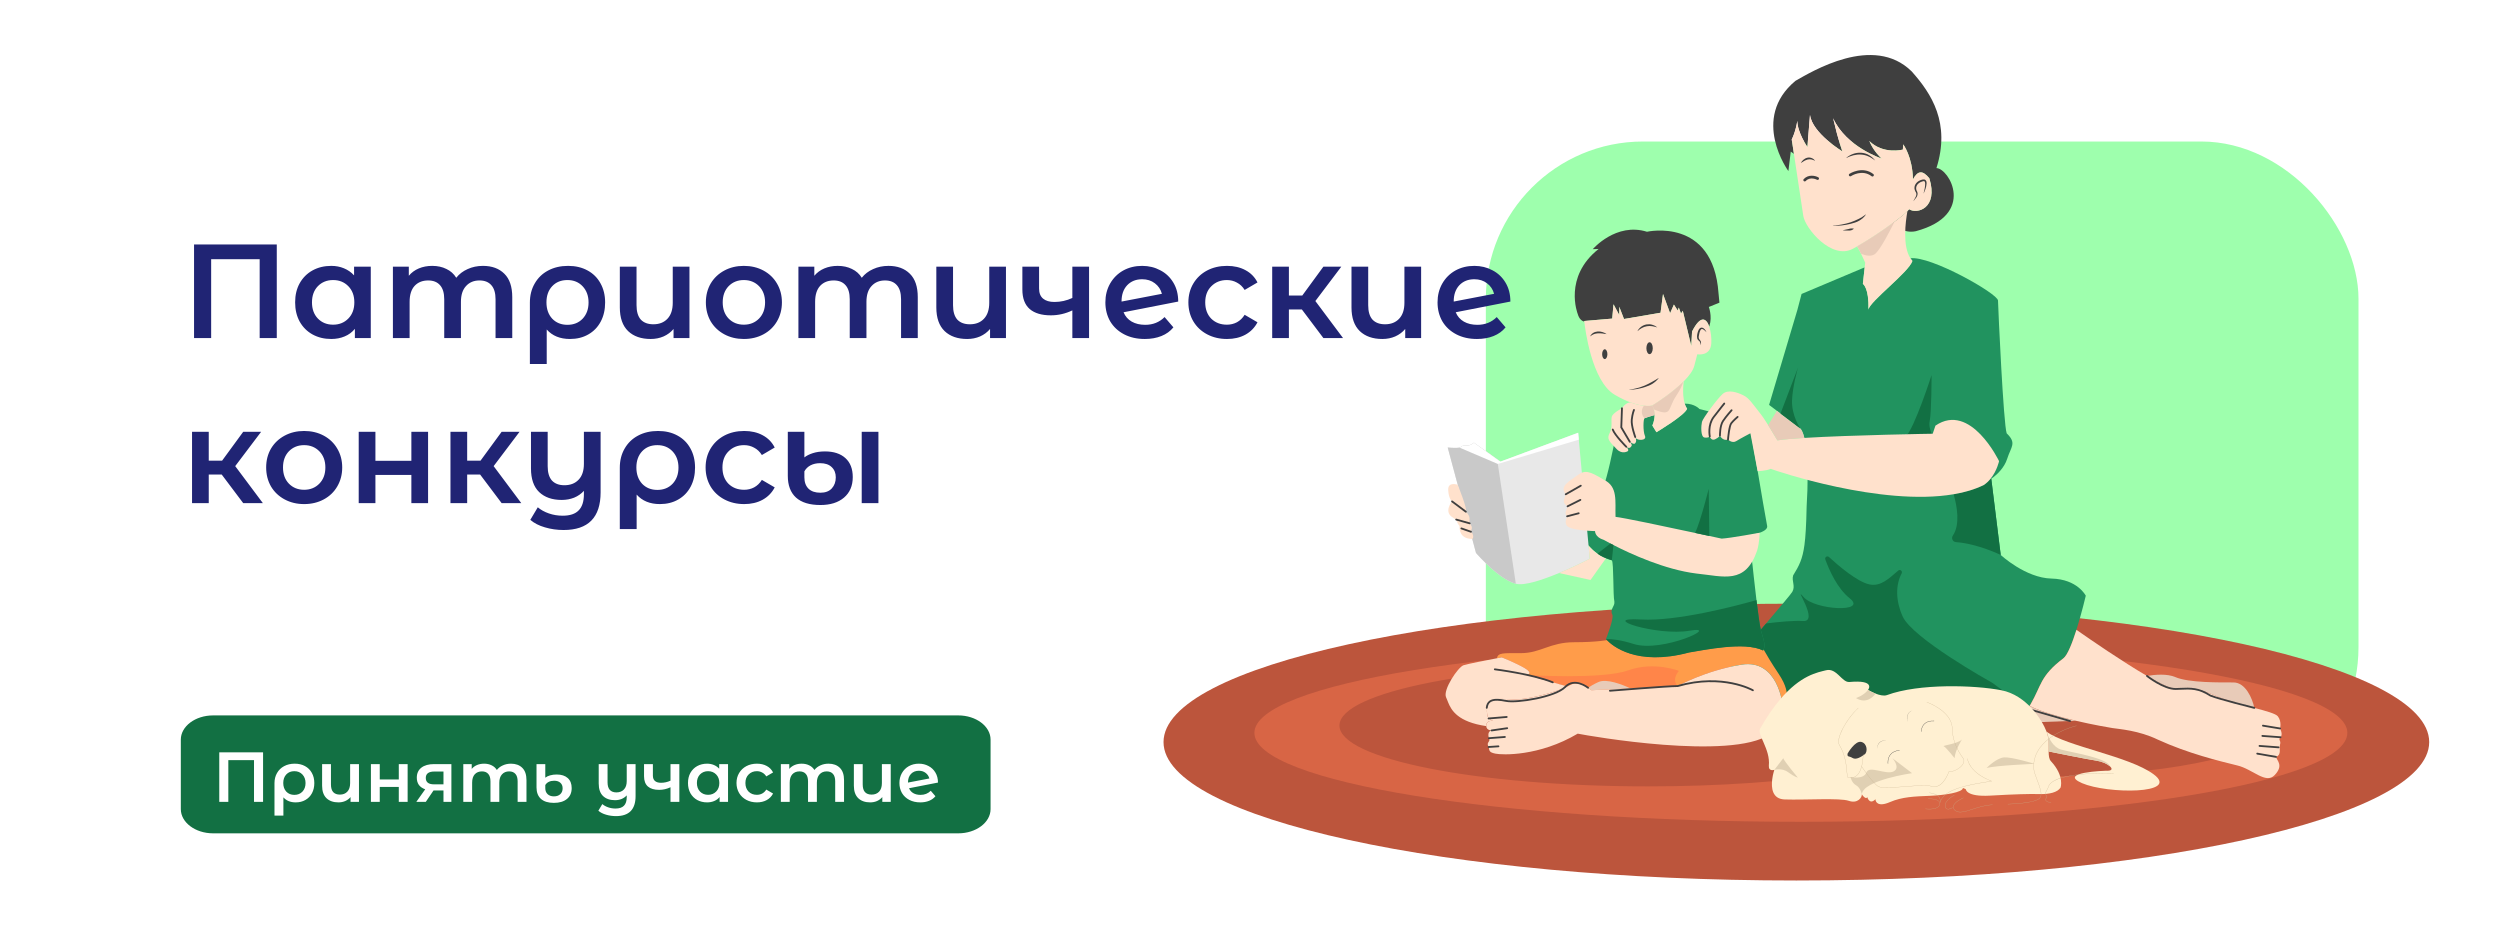 <svg width="318" height="119" viewBox="0 0 318 119" fill="none" xmlns="http://www.w3.org/2000/svg">
<g filter="url(#filter0_d_44_1225)">
<rect width="310" height="111" transform="translate(4 4)" fill="white"/>
<path d="M121.897 106H27.103C24.846 106 23 104.615 23 102.923V94.077C23 92.385 24.846 91 27.103 91H121.897C124.154 91 126 92.385 126 94.077V102.923C126 104.615 124.154 106 121.897 106Z" fill="#127043"/>
<path d="M33.462 95.7V102H32.31V96.69H29.043V102H27.891V95.7H33.462ZM37.488 97.14C37.986 97.14 38.421 97.242 38.793 97.446C39.171 97.65 39.462 97.938 39.666 98.31C39.876 98.682 39.981 99.114 39.981 99.606C39.981 100.092 39.882 100.521 39.684 100.893C39.486 101.265 39.207 101.553 38.847 101.757C38.493 101.961 38.082 102.063 37.614 102.063C36.948 102.063 36.426 101.85 36.048 101.424V103.746H34.914V99.615C34.914 99.129 35.022 98.7 35.238 98.328C35.454 97.95 35.754 97.659 36.138 97.455C36.528 97.245 36.978 97.14 37.488 97.14ZM37.443 101.109C37.863 101.109 38.205 100.971 38.469 100.695C38.733 100.413 38.865 100.05 38.865 99.606C38.865 99.162 38.733 98.799 38.469 98.517C38.205 98.235 37.863 98.094 37.443 98.094C37.017 98.094 36.675 98.232 36.417 98.508C36.159 98.784 36.03 99.147 36.03 99.597C36.03 100.047 36.159 100.413 36.417 100.695C36.681 100.971 37.023 101.109 37.443 101.109ZM45.661 97.194V102H44.59V101.388C44.41 101.604 44.185 101.772 43.915 101.892C43.651 102.006 43.363 102.063 43.051 102.063C42.409 102.063 41.902 101.886 41.53 101.532C41.158 101.172 40.972 100.641 40.972 99.939V97.194H42.097V99.786C42.097 100.218 42.193 100.542 42.385 100.758C42.583 100.968 42.865 101.073 43.231 101.073C43.627 101.073 43.942 100.95 44.176 100.704C44.416 100.452 44.536 100.092 44.536 99.624V97.194H45.661ZM47.18 97.194H48.305V99.147H50.726V97.194H51.851V102H50.726V100.101H48.305V102H47.18V97.194ZM57.417 97.194V102H56.41V100.551H55.141L54.16 102H52.953L54.087 100.398C53.739 100.278 53.472 100.095 53.286 99.849C53.106 99.597 53.017 99.288 53.017 98.922C53.017 98.37 53.212 97.944 53.602 97.644C53.992 97.344 54.529 97.194 55.212 97.194H57.417ZM55.248 98.139C54.523 98.139 54.16 98.412 54.16 98.958C54.16 99.498 54.511 99.768 55.212 99.768H56.41V98.139H55.248ZM64.997 97.14C65.603 97.14 66.083 97.317 66.437 97.671C66.791 98.019 66.968 98.544 66.968 99.246V102H65.843V99.39C65.843 98.97 65.75 98.655 65.564 98.445C65.378 98.229 65.111 98.121 64.763 98.121C64.385 98.121 64.082 98.247 63.854 98.499C63.626 98.745 63.512 99.099 63.512 99.561V102H62.387V99.39C62.387 98.97 62.294 98.655 62.108 98.445C61.922 98.229 61.655 98.121 61.307 98.121C60.923 98.121 60.617 98.244 60.389 98.49C60.167 98.736 60.056 99.093 60.056 99.561V102H58.931V97.194H60.002V97.806C60.182 97.59 60.407 97.425 60.677 97.311C60.947 97.197 61.247 97.14 61.577 97.14C61.937 97.14 62.255 97.209 62.531 97.347C62.813 97.479 63.035 97.677 63.197 97.941C63.395 97.689 63.65 97.494 63.962 97.356C64.274 97.212 64.619 97.14 64.997 97.14ZM70.45 102.126C69.736 102.126 69.19 101.958 68.812 101.622C68.434 101.28 68.245 100.794 68.245 100.164V97.194H69.361V98.922C69.517 98.796 69.721 98.697 69.973 98.625C70.231 98.553 70.51 98.517 70.81 98.517C71.41 98.517 71.878 98.667 72.214 98.967C72.55 99.267 72.718 99.693 72.718 100.245C72.718 100.839 72.517 101.301 72.115 101.631C71.713 101.961 71.158 102.126 70.45 102.126ZM70.459 101.298C70.801 101.298 71.071 101.205 71.269 101.019C71.467 100.833 71.566 100.584 71.566 100.272C71.566 99.972 71.47 99.738 71.278 99.57C71.092 99.396 70.828 99.309 70.486 99.309C70.228 99.309 70 99.357 69.802 99.453C69.61 99.549 69.463 99.684 69.361 99.858V100.263C69.361 100.581 69.46 100.833 69.658 101.019C69.856 101.205 70.123 101.298 70.459 101.298ZM80.845 97.194V101.271C80.845 102.963 80.014 103.809 78.352 103.809C77.914 103.809 77.494 103.749 77.092 103.629C76.696 103.515 76.369 103.347 76.111 103.125L76.615 102.279C76.819 102.453 77.068 102.591 77.362 102.693C77.656 102.795 77.965 102.846 78.289 102.846C78.781 102.846 79.141 102.726 79.369 102.486C79.603 102.252 79.72 101.889 79.72 101.397V101.172C79.54 101.37 79.321 101.523 79.063 101.631C78.805 101.733 78.526 101.784 78.226 101.784C77.584 101.784 77.077 101.607 76.705 101.253C76.339 100.899 76.156 100.368 76.156 99.66V97.194H77.281V99.516C77.281 99.942 77.377 100.263 77.569 100.479C77.767 100.689 78.046 100.794 78.406 100.794C78.808 100.794 79.126 100.671 79.36 100.425C79.6 100.179 79.72 99.822 79.72 99.354V97.194H80.845ZM86.413 97.194V102H85.288V100.137C84.826 100.359 84.343 100.47 83.839 100.47C83.221 100.47 82.747 100.329 82.417 100.047C82.087 99.759 81.922 99.321 81.922 98.733V97.194H83.047V98.661C83.047 98.967 83.137 99.195 83.317 99.345C83.497 99.495 83.752 99.57 84.082 99.57C84.502 99.57 84.904 99.48 85.288 99.3V97.194H86.413ZM92.606 97.194V102H91.535V101.379C91.349 101.607 91.118 101.778 90.842 101.892C90.572 102.006 90.272 102.063 89.942 102.063C89.474 102.063 89.054 101.961 88.682 101.757C88.316 101.553 88.028 101.265 87.818 100.893C87.614 100.521 87.512 100.089 87.512 99.597C87.512 99.105 87.614 98.676 87.818 98.31C88.028 97.938 88.316 97.65 88.682 97.446C89.054 97.242 89.474 97.14 89.942 97.14C90.254 97.14 90.539 97.194 90.797 97.302C91.061 97.41 91.289 97.569 91.481 97.779V97.194H92.606ZM90.068 101.1C90.482 101.1 90.824 100.962 91.094 100.686C91.364 100.41 91.499 100.047 91.499 99.597C91.499 99.147 91.364 98.784 91.094 98.508C90.824 98.232 90.482 98.094 90.068 98.094C89.654 98.094 89.312 98.232 89.042 98.508C88.778 98.784 88.646 99.147 88.646 99.597C88.646 100.047 88.778 100.41 89.042 100.686C89.312 100.962 89.654 101.1 90.068 101.1ZM96.283 102.063C95.785 102.063 95.338 101.958 94.942 101.748C94.546 101.538 94.237 101.247 94.015 100.875C93.793 100.497 93.682 100.071 93.682 99.597C93.682 99.123 93.793 98.7 94.015 98.328C94.237 97.956 94.543 97.665 94.933 97.455C95.329 97.245 95.779 97.14 96.283 97.14C96.757 97.14 97.171 97.236 97.525 97.428C97.885 97.62 98.155 97.896 98.335 98.256L97.471 98.76C97.333 98.538 97.159 98.373 96.949 98.265C96.745 98.151 96.52 98.094 96.274 98.094C95.854 98.094 95.506 98.232 95.23 98.508C94.954 98.778 94.816 99.141 94.816 99.597C94.816 100.053 94.951 100.419 95.221 100.695C95.497 100.965 95.848 101.1 96.274 101.1C96.52 101.1 96.745 101.046 96.949 100.938C97.159 100.824 97.333 100.656 97.471 100.434L98.335 100.938C98.149 101.298 97.876 101.577 97.516 101.775C97.162 101.967 96.751 102.063 96.283 102.063ZM105.391 97.14C105.997 97.14 106.477 97.317 106.831 97.671C107.185 98.019 107.362 98.544 107.362 99.246V102H106.237V99.39C106.237 98.97 106.144 98.655 105.958 98.445C105.772 98.229 105.505 98.121 105.157 98.121C104.779 98.121 104.476 98.247 104.248 98.499C104.02 98.745 103.906 99.099 103.906 99.561V102H102.781V99.39C102.781 98.97 102.688 98.655 102.502 98.445C102.316 98.229 102.049 98.121 101.701 98.121C101.317 98.121 101.011 98.244 100.783 98.49C100.561 98.736 100.45 99.093 100.45 99.561V102H99.325V97.194H100.396V97.806C100.576 97.59 100.801 97.425 101.071 97.311C101.341 97.197 101.641 97.14 101.971 97.14C102.331 97.14 102.649 97.209 102.925 97.347C103.207 97.479 103.429 97.677 103.591 97.941C103.789 97.689 104.044 97.494 104.356 97.356C104.668 97.212 105.013 97.14 105.391 97.14ZM113.301 97.194V102H112.23V101.388C112.05 101.604 111.825 101.772 111.555 101.892C111.291 102.006 111.003 102.063 110.691 102.063C110.049 102.063 109.542 101.886 109.17 101.532C108.798 101.172 108.612 100.641 108.612 99.939V97.194H109.737V99.786C109.737 100.218 109.833 100.542 110.025 100.758C110.223 100.968 110.505 101.073 110.871 101.073C111.267 101.073 111.582 100.95 111.816 100.704C112.056 100.452 112.176 100.092 112.176 99.624V97.194H113.301ZM117.088 101.109C117.61 101.109 118.045 100.935 118.393 100.587L118.987 101.28C118.777 101.538 118.507 101.733 118.177 101.865C117.847 101.997 117.475 102.063 117.061 102.063C116.533 102.063 116.068 101.958 115.666 101.748C115.264 101.538 114.952 101.247 114.73 100.875C114.514 100.497 114.406 100.071 114.406 99.597C114.406 99.129 114.511 98.709 114.721 98.337C114.937 97.959 115.231 97.665 115.603 97.455C115.981 97.245 116.407 97.14 116.881 97.14C117.331 97.14 117.739 97.239 118.105 97.437C118.477 97.629 118.771 97.908 118.987 98.274C119.203 98.634 119.311 99.057 119.311 99.543L115.63 100.263C115.744 100.539 115.927 100.749 116.179 100.893C116.431 101.037 116.734 101.109 117.088 101.109ZM116.881 98.04C116.467 98.04 116.131 98.175 115.873 98.445C115.621 98.715 115.495 99.078 115.495 99.534V99.543L118.213 99.021C118.135 98.727 117.976 98.49 117.736 98.31C117.502 98.13 117.217 98.04 116.881 98.04Z" fill="white"/>
<rect x="189" y="18" width="111" height="84.337" rx="20" fill="#9EFFAD"/>
<path d="M35.206 31.1V43H33.03V32.97H26.859V43H24.683V31.1H35.206ZM47.163 33.922V43H45.141V41.827C44.789 42.258 44.353 42.581 43.831 42.796C43.322 43.011 42.755 43.119 42.132 43.119C41.248 43.119 40.454 42.926 39.752 42.541C39.06 42.156 38.516 41.612 38.12 40.909C37.734 40.206 37.541 39.39 37.541 38.461C37.541 37.532 37.734 36.721 38.12 36.03C38.516 35.327 39.06 34.783 39.752 34.398C40.454 34.013 41.248 33.82 42.132 33.82C42.721 33.82 43.259 33.922 43.746 34.126C44.245 34.33 44.676 34.63 45.038 35.027V33.922H47.163ZM42.37 41.3C43.151 41.3 43.797 41.039 44.307 40.518C44.818 39.997 45.072 39.311 45.072 38.461C45.072 37.611 44.818 36.925 44.307 36.404C43.797 35.883 43.151 35.622 42.37 35.622C41.587 35.622 40.941 35.883 40.431 36.404C39.933 36.925 39.684 37.611 39.684 38.461C39.684 39.311 39.933 39.997 40.431 40.518C40.941 41.039 41.587 41.3 42.37 41.3ZM61.436 33.82C62.581 33.82 63.487 34.154 64.156 34.823C64.825 35.48 65.159 36.472 65.159 37.798V43H63.034V38.07C63.034 37.277 62.858 36.682 62.507 36.285C62.156 35.877 61.651 35.673 60.994 35.673C60.28 35.673 59.708 35.911 59.277 36.387C58.846 36.852 58.631 37.52 58.631 38.393V43H56.506V38.07C56.506 37.277 56.33 36.682 55.979 36.285C55.627 35.877 55.123 35.673 54.466 35.673C53.74 35.673 53.163 35.905 52.732 36.37C52.312 36.835 52.103 37.509 52.103 38.393V43H49.978V33.922H52.001V35.078C52.341 34.67 52.766 34.358 53.276 34.143C53.786 33.928 54.352 33.82 54.976 33.82C55.656 33.82 56.257 33.95 56.778 34.211C57.31 34.46 57.73 34.834 58.036 35.333C58.41 34.857 58.892 34.489 59.481 34.228C60.07 33.956 60.722 33.82 61.436 33.82ZM72.263 33.82C73.203 33.82 74.025 34.013 74.728 34.398C75.442 34.783 75.991 35.327 76.377 36.03C76.773 36.733 76.972 37.549 76.972 38.478C76.972 39.396 76.785 40.206 76.411 40.909C76.037 41.612 75.51 42.156 74.83 42.541C74.161 42.926 73.385 43.119 72.501 43.119C71.243 43.119 70.257 42.717 69.543 41.912V46.298H67.401V38.495C67.401 37.577 67.605 36.767 68.013 36.064C68.421 35.35 68.987 34.8 69.713 34.415C70.449 34.018 71.299 33.82 72.263 33.82ZM72.178 41.317C72.971 41.317 73.617 41.056 74.116 40.535C74.614 40.002 74.864 39.317 74.864 38.478C74.864 37.639 74.614 36.954 74.116 36.421C73.617 35.888 72.971 35.622 72.178 35.622C71.373 35.622 70.727 35.883 70.24 36.404C69.752 36.925 69.509 37.611 69.509 38.461C69.509 39.311 69.752 40.002 70.24 40.535C70.738 41.056 71.384 41.317 72.178 41.317ZM87.699 33.922V43H85.676V41.844C85.336 42.252 84.911 42.569 84.401 42.796C83.902 43.011 83.358 43.119 82.769 43.119C81.556 43.119 80.599 42.785 79.896 42.116C79.193 41.436 78.842 40.433 78.842 39.107V33.922H80.967V38.818C80.967 39.634 81.148 40.246 81.511 40.654C81.885 41.051 82.418 41.249 83.109 41.249C83.857 41.249 84.452 41.017 84.894 40.552C85.347 40.076 85.574 39.396 85.574 38.512V33.922H87.699ZM94.615 43.119C93.697 43.119 92.869 42.921 92.133 42.524C91.396 42.127 90.818 41.578 90.399 40.875C89.991 40.161 89.787 39.356 89.787 38.461C89.787 37.566 89.991 36.767 90.399 36.064C90.818 35.361 91.396 34.812 92.133 34.415C92.869 34.018 93.697 33.82 94.615 33.82C95.544 33.82 96.377 34.018 97.114 34.415C97.85 34.812 98.423 35.361 98.831 36.064C99.25 36.767 99.46 37.566 99.46 38.461C99.46 39.356 99.25 40.161 98.831 40.875C98.423 41.578 97.85 42.127 97.114 42.524C96.377 42.921 95.544 43.119 94.615 43.119ZM94.615 41.3C95.397 41.3 96.043 41.039 96.553 40.518C97.063 39.997 97.318 39.311 97.318 38.461C97.318 37.611 97.063 36.925 96.553 36.404C96.043 35.883 95.397 35.622 94.615 35.622C93.833 35.622 93.187 35.883 92.677 36.404C92.178 36.925 91.929 37.611 91.929 38.461C91.929 39.311 92.178 39.997 92.677 40.518C93.187 41.039 93.833 41.3 94.615 41.3ZM113.017 33.82C114.162 33.82 115.068 34.154 115.737 34.823C116.406 35.48 116.74 36.472 116.74 37.798V43H114.615V38.07C114.615 37.277 114.439 36.682 114.088 36.285C113.737 35.877 113.232 35.673 112.575 35.673C111.861 35.673 111.289 35.911 110.858 36.387C110.427 36.852 110.212 37.52 110.212 38.393V43H108.087V38.07C108.087 37.277 107.911 36.682 107.56 36.285C107.209 35.877 106.704 35.673 106.047 35.673C105.322 35.673 104.744 35.905 104.313 36.37C103.894 36.835 103.684 37.509 103.684 38.393V43H101.559V33.922H103.582V35.078C103.922 34.67 104.347 34.358 104.857 34.143C105.367 33.928 105.934 33.82 106.557 33.82C107.237 33.82 107.838 33.95 108.359 34.211C108.892 34.46 109.311 34.834 109.617 35.333C109.991 34.857 110.473 34.489 111.062 34.228C111.651 33.956 112.303 33.82 113.017 33.82ZM127.958 33.922V43H125.935V41.844C125.595 42.252 125.17 42.569 124.66 42.796C124.161 43.011 123.617 43.119 123.028 43.119C121.815 43.119 120.857 42.785 120.155 42.116C119.452 41.436 119.101 40.433 119.101 39.107V33.922H121.226V38.818C121.226 39.634 121.407 40.246 121.77 40.654C122.144 41.051 122.676 41.249 123.368 41.249C124.116 41.249 124.711 41.017 125.153 40.552C125.606 40.076 125.833 39.396 125.833 38.512V33.922H127.958ZM138.528 33.922V43H136.403V39.481C135.531 39.9 134.618 40.11 133.666 40.11C132.499 40.11 131.604 39.844 130.98 39.311C130.357 38.767 130.045 37.94 130.045 36.829V33.922H132.17V36.693C132.17 37.271 132.34 37.702 132.68 37.985C133.02 38.268 133.502 38.41 134.125 38.41C134.919 38.41 135.678 38.24 136.403 37.9V33.922H138.528ZM145.67 41.317C146.656 41.317 147.478 40.988 148.135 40.331L149.257 41.64C148.86 42.127 148.35 42.496 147.727 42.745C147.104 42.994 146.401 43.119 145.619 43.119C144.622 43.119 143.743 42.921 142.984 42.524C142.225 42.127 141.635 41.578 141.216 40.875C140.808 40.161 140.604 39.356 140.604 38.461C140.604 37.577 140.802 36.784 141.199 36.081C141.607 35.367 142.162 34.812 142.865 34.415C143.579 34.018 144.384 33.82 145.279 33.82C146.129 33.82 146.9 34.007 147.591 34.381C148.294 34.744 148.849 35.271 149.257 35.962C149.665 36.642 149.869 37.441 149.869 38.359L142.916 39.719C143.131 40.24 143.477 40.637 143.953 40.909C144.429 41.181 145.001 41.317 145.67 41.317ZM145.279 35.52C144.497 35.52 143.862 35.775 143.375 36.285C142.899 36.795 142.661 37.481 142.661 38.342V38.359L147.795 37.373C147.648 36.818 147.347 36.37 146.894 36.03C146.452 35.69 145.914 35.52 145.279 35.52ZM156.076 43.119C155.135 43.119 154.291 42.921 153.543 42.524C152.795 42.127 152.211 41.578 151.792 40.875C151.372 40.161 151.163 39.356 151.163 38.461C151.163 37.566 151.372 36.767 151.792 36.064C152.211 35.361 152.789 34.812 153.526 34.415C154.274 34.018 155.124 33.82 156.076 33.82C156.971 33.82 157.753 34.001 158.422 34.364C159.102 34.727 159.612 35.248 159.952 35.928L158.32 36.88C158.059 36.461 157.73 36.149 157.334 35.945C156.948 35.73 156.523 35.622 156.059 35.622C155.265 35.622 154.608 35.883 154.087 36.404C153.565 36.914 153.305 37.6 153.305 38.461C153.305 39.322 153.56 40.014 154.07 40.535C154.591 41.045 155.254 41.3 156.059 41.3C156.523 41.3 156.948 41.198 157.334 40.994C157.73 40.779 158.059 40.461 158.32 40.042L159.952 40.994C159.6 41.674 159.085 42.201 158.405 42.575C157.736 42.938 156.96 43.119 156.076 43.119ZM165.597 39.362H163.948V43H161.823V33.922H163.948V37.594H165.648L168.334 33.922H170.612L167.314 38.291L170.833 43H168.334L165.597 39.362ZM180.767 33.922V43H178.744V41.844C178.404 42.252 177.979 42.569 177.469 42.796C176.971 43.011 176.427 43.119 175.837 43.119C174.625 43.119 173.667 42.785 172.964 42.116C172.262 41.436 171.91 40.433 171.91 39.107V33.922H174.035V38.818C174.035 39.634 174.217 40.246 174.579 40.654C174.953 41.051 175.486 41.249 176.177 41.249C176.925 41.249 177.52 41.017 177.962 40.552C178.416 40.076 178.642 39.396 178.642 38.512V33.922H180.767ZM187.921 41.317C188.907 41.317 189.729 40.988 190.386 40.331L191.508 41.64C191.111 42.127 190.601 42.496 189.978 42.745C189.355 42.994 188.652 43.119 187.87 43.119C186.873 43.119 185.994 42.921 185.235 42.524C184.476 42.127 183.886 41.578 183.467 40.875C183.059 40.161 182.855 39.356 182.855 38.461C182.855 37.577 183.053 36.784 183.45 36.081C183.858 35.367 184.413 34.812 185.116 34.415C185.83 34.018 186.635 33.82 187.53 33.82C188.38 33.82 189.151 34.007 189.842 34.381C190.545 34.744 191.1 35.271 191.508 35.962C191.916 36.642 192.12 37.441 192.12 38.359L185.167 39.719C185.382 40.24 185.728 40.637 186.204 40.909C186.68 41.181 187.252 41.317 187.921 41.317ZM187.53 35.52C186.748 35.52 186.113 35.775 185.626 36.285C185.15 36.795 184.912 37.481 184.912 38.342V38.359L190.046 37.373C189.899 36.818 189.598 36.37 189.145 36.03C188.703 35.69 188.165 35.52 187.53 35.52ZM28.202 60.362H26.553V64H24.428V54.922H26.553V58.594H28.253L30.939 54.922H33.217L29.919 59.291L33.438 64H30.939L28.202 60.362ZM38.684 64.119C37.766 64.119 36.939 63.921 36.202 63.524C35.465 63.127 34.887 62.578 34.468 61.875C34.06 61.161 33.856 60.356 33.856 59.461C33.856 58.566 34.06 57.767 34.468 57.064C34.887 56.361 35.465 55.812 36.202 55.415C36.939 55.018 37.766 54.82 38.684 54.82C39.613 54.82 40.446 55.018 41.183 55.415C41.92 55.812 42.492 56.361 42.9 57.064C43.319 57.767 43.529 58.566 43.529 59.461C43.529 60.356 43.319 61.161 42.9 61.875C42.492 62.578 41.92 63.127 41.183 63.524C40.446 63.921 39.613 64.119 38.684 64.119ZM38.684 62.3C39.466 62.3 40.112 62.039 40.622 61.518C41.132 60.997 41.387 60.311 41.387 59.461C41.387 58.611 41.132 57.925 40.622 57.404C40.112 56.883 39.466 56.622 38.684 56.622C37.902 56.622 37.256 56.883 36.746 57.404C36.247 57.925 35.998 58.611 35.998 59.461C35.998 60.311 36.247 60.997 36.746 61.518C37.256 62.039 37.902 62.3 38.684 62.3ZM45.628 54.922H47.753V58.611H52.326V54.922H54.451V64H52.326V60.413H47.753V64H45.628V54.922ZM61.073 60.362H59.424V64H57.299V54.922H59.424V58.594H61.124L63.81 54.922H66.088L62.79 59.291L66.309 64H63.81L61.073 60.362ZM76.397 54.922V62.623C76.397 65.819 74.827 67.417 71.688 67.417C70.861 67.417 70.067 67.304 69.308 67.077C68.56 66.862 67.942 66.544 67.455 66.125L68.407 64.527C68.792 64.856 69.263 65.116 69.818 65.309C70.373 65.502 70.957 65.598 71.569 65.598C72.498 65.598 73.178 65.371 73.609 64.918C74.051 64.476 74.272 63.79 74.272 62.861V62.436C73.932 62.81 73.518 63.099 73.031 63.303C72.543 63.496 72.016 63.592 71.45 63.592C70.237 63.592 69.279 63.258 68.577 62.589C67.885 61.92 67.54 60.917 67.54 59.58V54.922H69.665V59.308C69.665 60.113 69.846 60.719 70.209 61.127C70.583 61.524 71.11 61.722 71.79 61.722C72.549 61.722 73.15 61.49 73.592 61.025C74.045 60.56 74.272 59.886 74.272 59.002V54.922H76.397ZM83.701 54.82C84.642 54.82 85.463 55.013 86.166 55.398C86.88 55.783 87.43 56.327 87.815 57.03C88.212 57.733 88.41 58.549 88.41 59.478C88.41 60.396 88.223 61.206 87.849 61.909C87.475 62.612 86.948 63.156 86.268 63.541C85.6 63.926 84.823 64.119 83.939 64.119C82.681 64.119 81.695 63.717 80.981 62.912V67.298H78.839V59.495C78.839 58.577 79.043 57.767 79.451 57.064C79.859 56.35 80.426 55.8 81.151 55.415C81.888 55.018 82.738 54.82 83.701 54.82ZM83.616 62.317C84.409 62.317 85.055 62.056 85.554 61.535C86.053 61.002 86.302 60.317 86.302 59.478C86.302 58.639 86.053 57.954 85.554 57.421C85.055 56.888 84.409 56.622 83.616 56.622C82.811 56.622 82.165 56.883 81.678 57.404C81.191 57.925 80.947 58.611 80.947 59.461C80.947 60.311 81.191 61.002 81.678 61.535C82.177 62.056 82.823 62.317 83.616 62.317ZM94.666 64.119C93.726 64.119 92.881 63.921 92.133 63.524C91.385 63.127 90.802 62.578 90.382 61.875C89.963 61.161 89.753 60.356 89.753 59.461C89.753 58.566 89.963 57.767 90.382 57.064C90.802 56.361 91.38 55.812 92.116 55.415C92.864 55.018 93.714 54.82 94.666 54.82C95.562 54.82 96.344 55.001 97.012 55.364C97.692 55.727 98.202 56.248 98.542 56.928L96.91 57.88C96.65 57.461 96.321 57.149 95.924 56.945C95.539 56.73 95.114 56.622 94.649 56.622C93.856 56.622 93.199 56.883 92.677 57.404C92.156 57.914 91.895 58.6 91.895 59.461C91.895 60.322 92.15 61.014 92.66 61.535C93.182 62.045 93.845 62.3 94.649 62.3C95.114 62.3 95.539 62.198 95.924 61.994C96.321 61.779 96.65 61.461 96.91 61.042L98.542 61.994C98.191 62.674 97.675 63.201 96.995 63.575C96.327 63.938 95.55 64.119 94.666 64.119ZM104.357 64.238C102.986 64.238 101.949 63.921 101.246 63.286C100.555 62.651 100.209 61.733 100.209 60.532V54.922H102.317V58.186C102.578 57.971 102.935 57.789 103.388 57.642C103.842 57.495 104.357 57.421 104.935 57.421C106.046 57.421 106.913 57.704 107.536 58.271C108.16 58.838 108.471 59.642 108.471 60.685C108.471 61.796 108.097 62.668 107.349 63.303C106.613 63.926 105.615 64.238 104.357 64.238ZM109.61 54.922H111.735V64H109.61V54.922ZM104.357 62.674C104.981 62.674 105.462 62.493 105.802 62.13C106.142 61.756 106.312 61.286 106.312 60.719C106.312 60.175 106.137 59.739 105.785 59.41C105.445 59.081 104.958 58.917 104.323 58.917C103.859 58.917 103.451 59.008 103.099 59.189C102.759 59.37 102.499 59.625 102.317 59.954V60.719C102.317 61.331 102.493 61.813 102.844 62.164C103.196 62.504 103.7 62.674 104.357 62.674Z" fill="#202474"/>
<path d="M228.497 112C272.954 112 308.994 104.117 308.994 94.393C308.994 84.669 272.954 76.786 228.497 76.786C184.04 76.786 148 84.669 148 94.393C148 104.117 184.04 112 228.497 112Z" fill="#BC553C"/>
<path d="M229.07 104.532C267.46 104.532 298.582 99.468 298.582 93.221C298.582 86.974 267.46 81.91 229.07 81.91C190.68 81.91 159.559 86.974 159.559 93.221C159.559 99.468 190.68 104.532 229.07 104.532Z" fill="#D86545"/>
<path d="M258.535 86.871C254.775 86.871 251.178 87.012 247.868 87.269C244.161 87.557 240.43 87.385 236.776 86.696C229.727 85.368 220.173 84.551 209.649 84.551C187.96 84.551 170.377 88.016 170.377 92.289C170.377 96.563 187.96 100.028 209.649 100.028C218.842 100.028 227.292 99.404 233.982 98.361C237.485 97.815 241.043 97.709 244.567 98.089C248.728 98.538 253.483 98.793 258.535 98.793C274.902 98.793 288.17 96.124 288.17 92.832C288.17 89.54 274.902 86.871 258.535 86.871V86.871Z" fill="#BC553C"/>
<path d="M217.363 39.045C217.363 39.045 217.819 40.248 217.447 41.428C217.438 41.461 217.424 41.493 217.41 41.531C217.043 40.474 216.319 40.022 215.229 42.17L215.13 44.013L214.049 39.529L213.824 39.886L213.542 39.12L213.41 39.505L212.921 38.739L212.437 39.844L211.535 37.395L211.22 39.783L206.572 40.577L205.97 39.017V40.069L205.237 38.702L205.072 40.525L201.515 40.831C201.515 40.831 201.519 40.859 201.524 40.915C201.261 40.85 200.875 40.624 200.678 39.91C200.678 39.91 198.84 35.224 203.347 31.666L202.6 31.694C202.6 31.694 205.561 28.249 209.495 29.48C209.495 29.48 217.908 27.558 218.594 37.292L218.712 38.5L217.363 39.045V39.045Z" fill="#3F3F3F"/>
<path d="M265.312 75.775C265.312 75.775 264.79 77.998 264.123 80.113C263.601 81.763 262.985 83.347 262.459 83.742C259.484 85.988 259.648 87.252 258.299 89.565C258.252 89.64 258.205 89.715 258.158 89.795C258.083 89.917 258.008 90.039 257.923 90.166C257.839 90.303 257.745 90.439 257.646 90.58C257.453 90.853 257.284 91.092 257.124 91.299C256.927 91.562 256.753 91.774 256.598 91.952C255.494 93.207 255.24 92.549 253.74 92.61C251.86 92.686 242.766 93.663 231.716 93.964C225.174 93.795 221.668 92.131 220.051 90.307C218.787 88.883 218.674 87.36 219.168 86.373C219.459 85.791 220.155 84.827 221.034 83.699C221.588 82.985 222.223 82.205 222.876 81.415C222.918 81.363 222.965 81.307 223.007 81.255C223.557 80.597 224.112 79.934 224.648 79.3C226.335 77.298 227.792 75.606 227.98 75.282C228.408 74.53 227.872 73.942 228.088 73.19C228.849 71.963 229.282 71.136 229.526 69.317C229.597 68.791 229.653 68.175 229.695 67.442C229.747 66.61 229.78 65.628 229.804 64.439C229.846 63.691 229.879 62.996 229.902 62.357C229.945 61.003 229.94 59.885 229.902 58.954C229.841 57.549 229.71 56.585 229.564 55.918C229.305 54.719 229 54.512 229 54.512L226.481 52.604L226.02 52.257L225.028 51.505L228.624 39.43L229.16 37.391L237.187 34.007L236.957 36.108C236.957 36.108 237.765 36.625 237.657 39.388C237.841 38.317 242.79 34.641 243.26 33.194C243.166 33.09 243.081 32.977 243.001 32.855C245.596 32.512 254.098 37.344 254.145 38.222C254.187 39.665 254.84 53.897 255.249 55.119C256.556 56.379 255.813 56.792 255.315 58.352C254.953 59.504 254.023 60.34 253.562 60.698C253.397 60.829 253.289 60.895 253.289 60.895L254.493 70.591C254.493 70.591 257.646 73.519 260.955 73.594C264.264 73.67 265.312 75.775 265.312 75.775L265.312 75.775Z" fill="#21935F"/>
<path d="M257.924 90.166C257.839 90.303 257.745 90.439 257.646 90.58C257.454 90.853 257.284 91.092 257.124 91.299C256.927 91.562 256.753 91.774 256.598 91.952C255.494 93.207 255.24 92.549 253.741 92.61C251.861 92.686 242.771 93.662 231.726 93.964C231.72 93.964 231.713 93.964 231.707 93.964C225.293 93.796 221.799 92.192 220.144 90.409C220.084 90.344 220.059 90.257 220.072 90.169L221.022 83.774C221.03 83.725 221.049 83.68 221.079 83.64C221.623 82.942 222.241 82.183 222.876 81.415C222.918 81.363 222.965 81.307 223.007 81.255C223.532 80.627 224.062 79.994 224.575 79.386C224.622 79.33 224.686 79.295 224.759 79.287C226.393 79.09 228.272 78.916 229.333 78.995C231.505 79.154 227.971 74.252 229.413 75.94C230.861 77.627 237.61 77.951 235.279 76.099C233.703 74.848 232.677 72.527 232.179 71.16C232.076 70.877 232.423 70.65 232.645 70.853C233.878 71.986 236.231 73.992 237.77 74.332C239.228 74.657 240.286 73.569 241.457 72.575C241.701 72.368 242.039 72.654 241.889 72.938C241.097 74.437 241.124 76.451 242.028 78.43C243.287 81.183 252.994 86.619 253.425 86.859C253.435 86.865 253.445 86.871 253.454 86.878L257.923 90.166L257.924 90.166Z" fill="#127043"/>
<path d="M222.448 68.114L222.932 71.982C222.932 71.982 223.158 74.158 223.421 76.33C223.619 77.951 223.839 79.563 224.009 80.273C224.62 82.153 224.446 82.35 224.319 82.599C224.3 82.642 224.281 82.684 224.267 82.74C221.959 81.57 216.695 82.707 214.844 82.999C208.127 84.799 205.054 82.106 204.41 81.429C204.344 81.359 204.302 81.312 204.288 81.288C204.283 81.284 204.278 81.279 204.278 81.279C204.278 81.279 205.317 78.68 205.091 78.191C204.725 77.486 205.43 77.152 205.35 76.532C205.157 75.719 205.289 71.625 205.025 71.268C204.767 71.207 204.513 71.127 204.269 71.023C204.161 70.981 204.057 70.929 203.954 70.873C203.691 70.751 203.437 70.6 203.197 70.427C202.549 69.975 201.999 69.402 201.609 68.81C201.322 68.382 201.125 67.945 201.031 67.531C204.377 63.889 205.054 56.769 205.585 55.49C205.947 54.621 208.715 53.352 210.459 52.623C210.487 53.046 210.426 53.549 210.181 54.132L210.699 54.978C210.699 54.978 214.364 52.797 214.604 51.979C214.604 51.979 214.44 51.805 214.294 51.34C215.568 51.331 216.174 52.026 216.174 52.026C216.174 52.026 222.218 53.493 222.51 54.301C222.871 55.279 224.267 64.279 224.789 66.944C224.85 67.757 222.448 68.114 222.448 68.114L222.448 68.114Z" fill="#21935F"/>
<path d="M245.695 47.715C245.695 47.715 243.544 54.407 242.408 55.542C245.097 56.916 246.173 56.02 246.173 56.02C246.173 56.02 245.217 54.646 245.456 53.57C245.695 52.495 245.695 47.715 245.695 47.715V47.715Z" fill="#127043"/>
<path d="M217.678 43.665C217.579 45.376 215.896 45.065 215.896 45.065L215.516 46.527C215.356 47.152 214.83 47.843 214.167 48.511C212.813 49.878 210.882 51.133 210.322 51.486C210.242 51.537 210.191 51.57 210.172 51.58L210.167 51.584C210.167 51.584 209.237 51.862 207.413 51.19C206.835 50.978 206.158 50.663 205.397 50.217C202.445 48.487 201.618 41.752 201.524 40.916C201.519 40.859 201.515 40.831 201.515 40.831L205.072 40.525L205.237 38.702L205.97 40.069V39.017L206.572 40.577L211.22 39.783L211.535 37.395L212.437 39.844L212.921 38.739L213.41 39.505L213.542 39.12L213.824 39.886L214.049 39.529L215.13 44.013L215.229 42.17C216.319 40.022 217.043 40.474 217.41 41.531C217.626 42.166 217.715 43.021 217.678 43.665Z" fill="#FFE1CC"/>
<path d="M214.604 51.979C214.364 52.797 210.698 54.978 210.698 54.978L210.181 54.132C210.393 53.624 210.468 53.178 210.463 52.792C210.463 52.736 210.463 52.675 210.459 52.623C210.444 52.426 210.412 52.247 210.369 52.087C210.318 51.885 210.242 51.716 210.172 51.58C210.177 51.58 210.181 51.575 210.191 51.57C210.214 51.551 210.256 51.528 210.318 51.49C210.318 51.486 210.322 51.486 210.322 51.486C210.877 51.138 212.771 49.907 214.12 48.553C214.134 48.543 214.153 48.525 214.167 48.511C214.007 49.935 214.134 50.823 214.294 51.34C214.439 51.805 214.604 51.979 214.604 51.979L214.604 51.979Z" fill="#FFE1CC"/>
<path d="M243.687 29.41C242.263 29.711 241.135 28.808 241.135 28.808L240.642 28.456C241.69 27.69 242.517 27.008 242.851 26.613C243.8 27.281 246.597 26.52 245.412 22.68C244.552 21.622 243.941 21.683 243.325 22.821C243.278 19.925 242.089 18.36 242.089 18.36L242.042 19.028C242.042 19.028 239.575 19.69 237.775 17.937C238.343 19.31 239.34 20.165 239.34 20.165C239.34 20.165 234.833 18.694 233.173 15.042C233.869 18.027 234.358 19.263 234.358 19.263C234.358 19.263 230.518 16.941 230.231 14.614C229.996 17.604 229.902 18.694 229.902 18.694C229.902 18.694 228.619 16.847 228.619 15.376C228.394 16.833 227.909 17.745 227.909 17.745C227.909 17.745 228.022 18.487 228.187 19.568L227.783 19.282L227.482 21.758C227.482 21.758 222.608 15.08 228.384 10.281C230.415 9.139 238.287 4.279 243.161 9.078C245.713 11.931 248.115 15.681 246.315 21.383C247.913 21.401 251.433 27.333 243.687 29.41L243.687 29.41Z" fill="#3F3F3F"/>
<path d="M242.851 26.613C242.79 26.684 242.714 26.764 242.625 26.853C242.211 27.258 241.502 27.826 240.642 28.456C239.335 29.415 237.681 30.51 236.224 31.342C236.04 31.445 235.862 31.549 235.688 31.642C232.985 33.114 229.616 29.034 229.381 27.469C229.211 26.374 228.563 22.069 228.187 19.568C228.022 18.487 227.909 17.745 227.909 17.745C227.909 17.745 228.394 16.833 228.619 15.376C228.619 16.847 229.902 18.694 229.902 18.694C229.902 18.694 229.996 17.604 230.231 14.614C230.518 16.941 234.358 19.263 234.358 19.263C234.358 19.263 233.869 18.027 233.173 15.042C234.833 18.694 239.34 20.165 239.34 20.165C239.34 20.165 238.343 19.31 237.775 17.937C239.575 19.69 242.042 19.028 242.042 19.028L242.089 18.36C242.089 18.36 243.278 19.925 243.325 22.821C243.941 21.683 244.552 21.622 245.412 22.68C246.597 26.52 243.8 27.281 242.851 26.613V26.613Z" fill="#FFE1CC"/>
<path d="M254.492 70.591C254.492 70.591 251.562 69.16 248.801 68.957C248.387 68.927 248.17 68.473 248.402 68.129C249.346 66.735 248.953 64.451 248.5 62.869C249.901 62.634 251.198 62.253 252.34 61.694C252.678 61.468 252.96 61.191 253.195 60.9L253.289 60.895L254.492 70.591V70.591Z" fill="#127043"/>
<path d="M243.26 33.193C242.79 34.641 237.841 38.316 237.657 39.388C237.765 36.624 236.957 36.107 236.957 36.107L237.187 34.006L237.253 33.414C237.253 33.414 237.013 32.86 236.727 32.277C236.562 31.938 236.379 31.586 236.224 31.342C237.681 30.51 239.335 29.415 240.642 28.456C240.759 28.371 240.872 28.287 240.985 28.197C241.69 27.675 242.268 27.201 242.625 26.853C242.371 28.268 241.995 31.285 243.001 32.855C243.081 32.977 243.166 33.09 243.26 33.193L243.26 33.193Z" fill="#FFE1CC"/>
<path d="M254.281 58.658C254.281 58.658 254.027 59.88 253.195 60.9C252.96 61.191 252.678 61.468 252.34 61.694C251.198 62.253 249.901 62.634 248.5 62.869C239.316 64.439 225.889 59.894 225.235 59.635C224.671 59.903 223.567 59.931 223.567 59.931L222.65 55.114C222.65 55.114 221.363 55.786 220.85 56.11C220.338 56.435 219.802 55.922 219.802 55.922C219.074 56.11 218.778 55.41 218.778 55.41C218.778 55.41 218.67 55.626 218.185 55.866C217.673 56.139 217.485 55.518 217.485 55.518C217.485 55.518 217.335 55.73 216.813 55.654C216.291 55.575 216.381 54.118 216.489 53.662C216.597 53.206 218.43 50.729 219.125 50.109C219.826 49.493 221.01 49.92 221.739 50.273C222.462 50.621 222.895 51.321 223.727 52.369C224.187 52.943 224.521 53.446 224.911 54.075C225.231 54.597 225.593 55.203 226.086 56.017C226.805 55.899 228.022 55.796 229.512 55.702C235.486 55.335 245.84 55.17 245.84 55.17L246.188 54.141C250.662 51.077 254.281 58.658 254.281 58.658L254.281 58.658Z" fill="#FFE1CC"/>
<path d="M226.744 89.616C226.744 89.616 226.142 83.788 221.522 84.545C216.898 85.302 213.406 87.266 213.406 87.266L207.38 87.558L202.417 87.797C202.417 87.797 202.262 87.656 202.008 87.487C201.482 87.13 200.532 86.665 199.686 87.158C199.592 87.215 199.489 87.266 199.376 87.323L197.515 86.792L194.234 85.856C194.234 85.856 195.113 85.692 193.976 85.01C192.839 84.329 191.024 83.615 191.024 83.615C191.024 83.615 190.78 83.662 190.399 83.732C190.568 83.013 191.128 83.079 193.487 83.079C195.945 83.079 197.177 81.692 200.222 81.692C201.693 81.692 202.807 81.617 203.559 81.537C203.93 81.499 204.213 81.462 204.41 81.429C205.054 82.106 208.128 84.799 214.844 82.999C216.696 82.707 221.96 81.57 224.267 82.74C224.281 82.684 224.3 82.641 224.319 82.599C224.718 83.314 225.334 84.348 226.255 85.729C228.243 88.719 226.744 89.616 226.744 89.616L226.744 89.616Z" fill="#FF9C4A"/>
<path d="M229.512 55.702C228.022 55.795 226.805 55.899 226.086 56.016C225.592 55.203 225.231 54.597 224.911 54.075L226.02 52.257L229 54.513C229 54.513 229.268 54.696 229.512 55.702V55.702Z" fill="#E8CBB8"/>
<path d="M210.318 51.49C210.261 51.528 210.219 51.551 210.191 51.57C210.214 51.551 210.257 51.528 210.318 51.49Z" fill="#FFE1CC"/>
<path d="M209.237 55.443C209.505 56.068 208.282 56.068 208.076 55.711C208.047 55.669 208.024 55.626 208.005 55.593C208.113 55.819 208.207 56.157 207.977 56.402C207.817 56.576 207.38 56.247 207.31 56.195C207.371 56.256 207.625 56.543 207.545 56.703C207.455 56.858 207.3 57.14 206.868 56.834C207.103 57.069 207.187 57.304 207.046 57.394C207.046 57.394 206.346 57.845 205.66 57.144C204.584 56.04 204.377 55.8 204.762 55.053C205.152 54.31 204.884 53.413 205.03 52.966C205.181 52.52 206.313 51.923 206.313 51.923C206.313 51.923 206.788 51.166 207.413 51.19C208.104 51.443 208.663 51.561 209.095 51.608C209.805 51.693 210.167 51.584 210.167 51.584L210.172 51.58C210.299 51.819 210.43 52.172 210.459 52.623C210.463 52.675 210.463 52.736 210.463 52.792C210.064 52.91 209.288 53.14 209.18 53.206C209.03 53.295 208.969 54.818 209.236 55.443L209.237 55.443Z" fill="#FFE1CC"/>
<path d="M202.215 71.066C202.215 71.066 200.937 71.738 199.292 72.466C198.977 72.607 198.643 72.748 198.304 72.889C196.237 73.754 193.91 74.539 192.815 74.252C191.899 74.012 190.869 73.298 189.976 72.541C188.721 71.474 187.744 70.328 187.744 70.328L185.154 60.669L184.148 56.923C184.148 56.923 185.187 57.027 185.638 56.933H185.643C185.732 56.914 185.793 56.891 185.826 56.853C186.028 56.632 186.348 56.67 186.71 56.67C186.794 56.67 186.879 56.651 186.964 56.618C187.241 56.524 187.49 56.312 187.49 56.312L189.309 57.614L190.695 58.606L190.851 58.719L196.862 56.486L200.744 55.044L200.824 55.927L202.065 69.402L202.215 71.066H202.215Z" fill="#E8E8E8"/>
<path d="M204.269 71.023L202.314 73.773L198.304 72.889C200.396 72.02 202.215 71.066 202.215 71.066L202.064 69.402C202.633 70.069 203.404 70.666 204.269 71.023V71.023Z" fill="#FFE1CC"/>
<path d="M290.081 93.776C289.728 94.128 290.189 94.185 290.024 94.702C289.864 95.214 290.269 95.975 289.512 96.276C289.643 96.788 290.49 97.362 289.347 98.584C288.205 99.806 286.551 97.822 284.568 97.362C282.232 96.788 278.321 95.839 274.467 94.077C272.052 92.906 269.579 92.746 268.71 92.61C268.301 92.544 266.318 92.211 264.062 91.684C261.975 91.195 259.662 90.542 258.159 89.795C258.205 89.715 258.252 89.64 258.299 89.565C259.648 87.252 259.484 85.988 262.459 83.741C262.985 83.347 263.601 81.763 264.123 80.113C265.838 81.316 269.951 84.15 273.095 85.979C274.787 86.961 276.202 87.652 276.803 87.638C278.862 87.591 279.407 87.454 282.062 88.597C283.402 89.174 285.216 89.64 286.748 90.044C288.252 90.439 289.484 90.782 289.742 91.116C290.264 91.792 290.024 92.662 290.024 92.662C290.024 92.662 290.433 93.423 290.081 93.776Z" fill="#FFE1CC"/>
<path d="M286.748 90.044C285.216 89.64 283.402 89.175 282.062 88.597C279.407 87.454 278.862 87.591 276.803 87.638C276.202 87.652 274.787 86.961 273.095 85.979C274.101 85.809 275.647 85.668 276.709 86.129C278.401 86.862 282.406 86.806 284.098 86.806C285.62 86.806 286.504 88.822 286.748 90.044H286.748Z" fill="#E8CBB8"/>
<path opacity="0.6" d="M213.405 87.266L207.38 87.558L202.417 87.797C202.417 87.797 202.262 87.656 202.008 87.487C201.482 87.13 200.532 86.665 199.686 87.158C199.592 87.215 199.489 87.266 199.376 87.323L197.515 86.792L194.234 85.856C194.234 85.856 203.775 86.463 207.098 85.269C210.426 84.08 213.561 85.339 213.561 85.339C213.561 85.339 212.56 86.373 213.405 87.266V87.266Z" fill="#FF7748"/>
<path d="M264.062 91.684L256.598 91.952C256.88 91.633 257.218 91.191 257.646 90.58C257.839 90.302 258.008 90.044 258.158 89.795C259.662 90.542 261.975 91.195 264.062 91.684Z" fill="#E8CBB8"/>
<path d="M207.38 87.558L202.417 87.797C202.417 87.797 202.262 87.656 202.008 87.487C202.309 87.276 202.741 87.017 203.324 86.754C204.372 86.284 206.379 87.088 207.38 87.558L207.38 87.558Z" fill="#E8CBB8"/>
<path d="M225.09 93.423C220.136 96.751 202.182 93.625 200.687 93.32C195.767 96.239 191.052 96.037 190.235 95.867C189.422 95.698 189.455 95.529 189.356 95.017C188.98 94.373 189.661 94.373 189.389 93.898C189.116 92.982 189.727 92.916 189.727 92.916C189.727 92.916 189.079 92.916 189.05 92.361C189.046 92.324 189.046 92.281 189.05 92.234C189.107 91.633 189.788 91.675 189.939 91.689C189.807 91.651 189.271 91.487 189.187 90.979C188.707 88.098 191.358 89.114 193.29 88.944C194.197 88.865 195.377 88.629 196.504 88.324C197.618 88.028 198.676 87.661 199.376 87.323C199.489 87.266 199.592 87.215 199.686 87.158C200.532 86.665 201.482 87.13 202.008 87.487C202.262 87.657 202.417 87.798 202.417 87.798L207.38 87.558L213.406 87.266C213.406 87.266 216.898 85.302 221.522 84.545C226.142 83.788 226.744 89.617 226.744 89.617C226.838 91.168 226.377 92.338 225.09 93.423V93.423Z" fill="#FFE1CC"/>
<path d="M192.815 74.252C191.899 74.013 190.869 73.298 189.976 72.541C188.721 71.475 187.744 70.328 187.744 70.328L185.154 60.669L184.148 56.923C184.148 56.923 185.187 57.027 185.638 56.933H185.643C185.732 56.914 185.793 56.891 185.826 56.853C186.028 56.632 186.348 56.67 186.71 56.67C186.794 56.67 186.879 56.651 186.964 56.618C187.241 56.524 187.49 56.312 187.49 56.312L189.309 57.614L190.695 58.606L190.521 59.015L192.815 74.252H192.815Z" fill="#C9C9C9"/>
<path d="M185.42 61.663C185.42 61.663 184.151 61.206 184.212 62.339C184.273 63.472 184.697 63.776 184.697 63.776C184.697 63.776 183.564 65.132 184.819 65.84C185.507 66.285 185.163 66.305 185.649 66.912C185.649 67.377 185.689 68.49 187.186 68.551C187.49 68.612 187.449 67.863 187.105 67.641C187.105 67.377 187.449 67.135 186.943 66.568C186.842 66.184 187.166 65.759 186.458 65.091C186.701 64.787 185.419 61.663 185.419 61.663H185.42Z" fill="#FFE1CC"/>
<path d="M199.376 87.323C198.676 87.661 197.618 88.028 196.504 88.324C195.376 88.629 194.197 88.864 193.29 88.944C191.358 89.114 188.707 88.098 189.187 90.979C189.271 91.487 189.807 91.651 189.939 91.689C189.788 91.675 189.107 91.633 189.05 92.234C189.046 92.281 189.046 92.324 189.05 92.361C185.455 91.83 184.623 90.373 184.209 89.358C184.106 89.109 184.031 88.888 183.946 88.714C183.49 87.769 185.469 84.851 186.155 84.62C186.672 84.451 189.205 83.958 190.399 83.732C190.78 83.662 191.024 83.615 191.024 83.615C191.024 83.615 192.838 84.329 193.976 85.01C195.113 85.692 194.234 85.856 194.234 85.856L197.515 86.792L199.376 87.323L199.376 87.323Z" fill="#FFE1CC"/>
<path d="M200.824 55.927L190.521 59.015L185.643 56.933C185.732 56.914 185.793 56.891 185.826 56.853C186.028 56.632 186.348 56.67 186.71 56.67C186.794 56.67 186.879 56.651 186.964 56.618C187.241 56.524 187.49 56.312 187.49 56.312L189.309 57.614L190.85 58.719L196.862 56.486L200.744 55.044L200.824 55.927L200.824 55.927Z" fill="white"/>
<path d="M214.12 48.553C214.016 48.934 213.763 49.521 213.199 50.372C212.066 52.092 212.752 53.023 210.369 52.087C210.318 51.885 210.242 51.716 210.172 51.58C210.177 51.58 210.181 51.575 210.191 51.57C210.214 51.551 210.256 51.528 210.318 51.49C210.318 51.486 210.322 51.486 210.322 51.486C210.877 51.138 212.771 49.907 214.12 48.553H214.12Z" fill="#E8CBB8"/>
<path d="M240.985 28.197C240.355 29.471 239.269 31.558 238.602 32.221C238.146 32.681 237.394 32.55 236.727 32.277C236.562 31.939 236.379 31.586 236.224 31.342C237.681 30.51 239.335 29.415 240.642 28.456C240.759 28.371 240.872 28.287 240.985 28.197L240.985 28.197Z" fill="#E8CBB8"/>
<path d="M210.463 52.792C210.064 52.91 209.288 53.14 209.18 53.206C208.649 52.614 208.832 52.017 209.096 51.608C209.805 51.692 210.167 51.584 210.167 51.584L210.172 51.58C210.299 51.819 210.43 52.172 210.459 52.623C210.463 52.675 210.463 52.736 210.463 52.792Z" fill="#E8CBB8"/>
<path d="M229 54.512L226.481 52.604L228.718 46.729C228.643 46.988 228.018 49.145 227.947 50.94C227.877 52.863 229 54.512 229 54.512V54.512Z" fill="#127043"/>
<path d="M223.825 67.766C223.825 67.766 223.825 68.941 223.506 70.036C222.006 74.398 219.262 73.303 215.793 72.955C211.77 72.461 207.366 70.431 205.232 69.331C205.091 69.266 204.964 69.195 204.847 69.134C204.429 68.918 204.142 68.753 204.01 68.678C202.859 68.335 202.887 67.555 202.887 67.555C202.887 67.555 201.007 67.526 199.912 67.207C198.817 66.887 199.188 66.14 199.334 65.675C198.958 65.36 199.216 64.956 199.39 64.406C198.671 63.945 198.93 63.626 199.16 62.873C198.267 61.835 199.738 61.144 200.664 60.448C201.585 59.758 202.163 59.898 204.01 61.026C205.834 61.891 205.43 63.771 205.495 65.745C206.402 65.83 211.934 66.995 215.624 67.79C216.301 67.931 216.916 68.067 217.429 68.175C218.387 68.382 218.994 68.513 218.994 68.513C220.07 68.457 223.825 67.766 223.825 67.766H223.825Z" fill="#FFE1CC"/>
<path d="M217.429 68.175C216.916 68.067 216.301 67.931 215.624 67.79C216.352 66.182 217.349 62.173 217.349 62.173L217.429 68.175Z" fill="#127043"/>
<path d="M205.232 69.331L205.025 71.268L203.954 70.873C203.691 70.751 203.437 70.6 203.197 70.426L204.847 69.134C204.964 69.195 205.091 69.266 205.232 69.331H205.232Z" fill="#127043"/>
<path d="M224.319 82.599C224.3 82.642 224.281 82.684 224.267 82.74C221.959 81.57 216.696 82.707 214.844 82.999C208.127 84.799 205.054 82.106 204.41 81.429C204.344 81.359 204.302 81.312 204.288 81.288C205.049 81.269 206.186 81.401 207.817 81.918C211.436 83.065 219.078 79.511 214.914 80.226C210.745 80.945 203.136 78.468 208.729 78.797C213.298 79.06 220.813 77.072 223.421 76.33C223.619 77.951 223.84 79.563 224.009 80.273C224.62 82.153 224.446 82.35 224.319 82.6L224.319 82.599Z" fill="#127043"/>
<path d="M208.276 42.133C208.488 41.698 208.927 41.358 209.43 41.269C209.679 41.232 209.94 41.23 210.177 41.313C210.299 41.341 210.407 41.405 210.52 41.45C210.625 41.513 210.727 41.58 210.822 41.653C210.587 41.589 210.367 41.516 210.139 41.49C209.914 41.453 209.689 41.464 209.472 41.5C209.032 41.572 208.634 41.813 208.276 42.133L208.276 42.133Z" fill="#3F3F3F"/>
<path d="M204.365 42.502C203.979 42.436 203.613 42.377 203.254 42.399C203.075 42.409 202.904 42.448 202.735 42.506C202.566 42.568 202.421 42.678 202.261 42.797C202.342 42.619 202.475 42.454 202.653 42.345C202.829 42.235 203.036 42.181 203.239 42.164C203.444 42.155 203.646 42.18 203.836 42.24C204.026 42.299 204.208 42.379 204.365 42.502L204.365 42.502Z" fill="#3F3F3F"/>
<path d="M209.826 45.048C210.05 45.048 210.232 44.709 210.232 44.291C210.232 43.873 210.05 43.535 209.826 43.535C209.602 43.535 209.42 43.873 209.42 44.291C209.42 44.709 209.602 45.048 209.826 45.048Z" fill="#3F3F3F"/>
<path d="M204.126 45.674C204.311 45.674 204.461 45.395 204.461 45.05C204.461 44.706 204.311 44.427 204.126 44.427C203.942 44.427 203.792 44.706 203.792 45.05C203.792 45.395 203.942 45.674 204.126 45.674Z" fill="#3F3F3F"/>
<path d="M207.262 49.563C207.931 49.473 208.586 49.295 209.205 49.044C209.515 48.919 209.801 48.749 210.095 48.599C210.394 48.452 210.664 48.264 210.961 48.089C210.966 48.085 210.974 48.087 210.977 48.092C210.98 48.096 210.98 48.102 210.977 48.106C210.77 48.382 210.503 48.612 210.214 48.802C209.921 48.987 209.597 49.117 209.271 49.221C208.619 49.438 207.943 49.564 207.263 49.587C207.257 49.587 207.251 49.582 207.251 49.575C207.251 49.569 207.256 49.564 207.262 49.563H207.262Z" fill="#3F3F3F"/>
<path d="M217.065 42.268C216.971 42.167 216.88 42.065 216.774 41.986C216.677 41.904 216.556 41.836 216.466 41.852C216.295 41.882 216.209 42.185 216.151 42.424C216.094 42.675 216.023 42.957 216.133 43.131C216.196 43.218 216.33 43.342 216.36 43.493C216.388 43.642 216.371 43.781 216.342 43.916C216.319 43.78 216.309 43.642 216.25 43.53C216.202 43.411 216.109 43.358 215.992 43.244C215.872 43.118 215.856 42.935 215.859 42.794C215.863 42.645 215.892 42.507 215.922 42.37C215.959 42.234 215.995 42.094 216.068 41.96C216.137 41.838 216.255 41.667 216.459 41.672C216.648 41.684 216.762 41.802 216.855 41.905C216.942 42.019 217.015 42.138 217.065 42.268V42.268Z" fill="#3F3F3F"/>
<path d="M230.878 20.462C230.566 20.287 230.247 20.22 229.945 20.289C229.793 20.32 229.65 20.393 229.502 20.466C229.356 20.547 229.219 20.648 229.064 20.743C229.105 20.663 229.159 20.592 229.208 20.514C229.269 20.448 229.331 20.381 229.397 20.318C229.538 20.199 229.706 20.104 229.895 20.06C230.276 19.973 230.697 20.148 230.878 20.462V20.462Z" fill="#3F3F3F"/>
<path d="M234.809 20.116C235.06 19.879 235.368 19.707 235.695 19.583C236.023 19.459 236.382 19.407 236.737 19.428C237.09 19.454 237.446 19.549 237.745 19.735C237.903 19.815 238.035 19.934 238.172 20.039C238.3 20.157 238.413 20.289 238.523 20.419C238.24 20.222 237.971 20.021 237.664 19.897C237.365 19.759 237.045 19.681 236.721 19.663C236.071 19.615 235.417 19.808 234.809 20.116H234.809Z" fill="#3F3F3F"/>
<path d="M229.561 23.078C229.518 23.078 229.474 23.063 229.44 23.031C229.369 22.964 229.366 22.852 229.432 22.782C230.036 22.14 230.908 22.351 231.285 22.552C231.371 22.598 231.403 22.705 231.358 22.79C231.313 22.876 231.206 22.91 231.12 22.864C231.084 22.846 230.257 22.419 229.69 23.023C229.655 23.06 229.608 23.078 229.561 23.078L229.561 23.078Z" fill="#3F3F3F"/>
<path d="M238.177 22.453C238.14 22.453 238.102 22.441 238.07 22.416C236.871 21.492 235.503 22.364 235.445 22.402C235.365 22.456 235.255 22.432 235.201 22.351C235.148 22.27 235.171 22.16 235.252 22.107C235.268 22.097 236.884 21.057 238.285 22.137C238.362 22.196 238.377 22.307 238.317 22.384C238.283 22.429 238.23 22.453 238.177 22.453H238.177Z" fill="#3F3F3F"/>
<path d="M233.155 28.709C233.905 28.644 234.65 28.511 235.36 28.287C235.713 28.168 236.055 28.025 236.383 27.863C236.716 27.708 237.024 27.515 237.322 27.277C237.327 27.272 237.334 27.273 237.338 27.278C237.342 27.282 237.342 27.288 237.34 27.292C237.139 27.624 236.822 27.871 236.492 28.071C236.157 28.271 235.78 28.371 235.412 28.468C234.671 28.656 233.912 28.735 233.156 28.733C233.149 28.733 233.144 28.728 233.144 28.721C233.144 28.715 233.149 28.71 233.155 28.709H233.155Z" fill="#3F3F3F"/>
<path d="M234.432 29.281L235.105 29.137C235.216 29.109 235.324 29.068 235.434 29.062C235.548 29.059 235.652 29.059 235.777 29.065L235.78 29.065C235.787 29.066 235.792 29.071 235.792 29.078C235.792 29.081 235.791 29.082 235.79 29.084C235.715 29.206 235.588 29.248 235.479 29.293C235.365 29.331 235.245 29.321 235.129 29.323C234.896 29.331 234.665 29.324 234.433 29.304C234.427 29.304 234.422 29.298 234.422 29.291C234.423 29.286 234.427 29.282 234.432 29.281L234.432 29.281Z" fill="#3F3F3F"/>
<path d="M244.671 24.637C244.774 24.204 244.893 23.76 244.883 23.338C244.881 23.234 244.851 23.137 244.811 23.082C244.777 23.024 244.703 23.037 244.611 23.052C244.409 23.102 244.215 23.187 244.059 23.316C243.729 23.569 243.626 23.998 243.864 24.381C243.978 24.618 243.903 24.898 243.78 25.087C243.716 25.185 243.643 25.272 243.571 25.357C243.535 25.4 243.498 25.442 243.469 25.488C243.44 25.53 243.401 25.583 243.431 25.636C243.369 25.524 243.476 25.414 243.52 25.321C243.578 25.225 243.635 25.13 243.679 25.032C243.772 24.84 243.804 24.626 243.7 24.458C243.58 24.286 243.48 24.011 243.527 23.761C243.57 23.506 243.723 23.289 243.911 23.133C244.104 22.982 244.33 22.884 244.563 22.835C244.623 22.825 244.701 22.819 244.772 22.829C244.81 22.841 244.849 22.856 244.886 22.872C244.919 22.893 244.946 22.926 244.973 22.956C245.058 23.083 245.07 23.219 245.063 23.336C245.032 23.81 244.865 24.231 244.671 24.637Z" fill="#3F3F3F"/>
<path d="M217.485 55.636C217.431 55.636 217.382 55.598 217.37 55.542C217.358 55.481 217.068 54.039 217.901 52.957C218.701 51.916 219.232 51.262 219.237 51.256C219.278 51.205 219.353 51.197 219.402 51.239C219.453 51.279 219.461 51.353 219.42 51.404C219.414 51.41 218.885 52.062 218.087 53.1C217.322 54.095 217.597 55.48 217.6 55.495C217.613 55.558 217.572 55.62 217.509 55.633C217.501 55.635 217.493 55.636 217.485 55.636V55.636Z" fill="#3F3F3F"/>
<path d="M218.778 55.528C218.713 55.528 218.661 55.476 218.66 55.411C218.66 55.359 218.649 54.118 219.069 53.489C219.473 52.882 220.143 52.132 220.171 52.101C220.215 52.053 220.29 52.049 220.337 52.091C220.385 52.135 220.39 52.209 220.346 52.257C220.34 52.265 219.66 53.027 219.265 53.619C218.885 54.189 218.895 55.397 218.895 55.409C218.896 55.474 218.844 55.527 218.779 55.528H218.778H218.778Z" fill="#3F3F3F"/>
<path d="M219.802 56.04C219.799 56.04 219.796 56.04 219.793 56.039C219.728 56.035 219.68 55.978 219.685 55.913C219.699 55.733 219.829 54.146 220.126 53.765C220.413 53.396 220.929 52.957 220.951 52.939C221.001 52.897 221.075 52.903 221.117 52.952C221.159 53.002 221.152 53.076 221.103 53.118C221.098 53.122 220.583 53.56 220.311 53.909C220.097 54.185 219.955 55.462 219.919 55.931C219.915 55.993 219.863 56.04 219.802 56.04V56.04Z" fill="#3F3F3F"/>
<path d="M208.005 55.711C207.958 55.711 207.913 55.681 207.895 55.634C207.873 55.574 207.359 54.167 207.442 53.38C207.523 52.603 207.725 52.114 207.734 52.093C207.759 52.033 207.827 52.006 207.887 52.03C207.947 52.055 207.976 52.124 207.95 52.184C207.948 52.188 207.753 52.665 207.676 53.405C207.599 54.137 208.11 55.539 208.115 55.553C208.138 55.614 208.107 55.681 208.046 55.703C208.032 55.709 208.019 55.711 208.005 55.711H208.005Z" fill="#3F3F3F"/>
<path d="M207.31 56.313C207.27 56.313 207.23 56.292 207.209 56.255L206.11 54.393L206.111 54.358L206.196 51.919C206.198 51.854 206.253 51.802 206.317 51.805C206.382 51.808 206.433 51.862 206.431 51.927L206.347 54.332L207.411 56.135C207.444 56.191 207.425 56.263 207.369 56.296C207.35 56.307 207.33 56.312 207.31 56.312V56.313Z" fill="#3F3F3F"/>
<path d="M206.868 56.952C206.837 56.952 206.807 56.94 206.785 56.917C206.724 56.857 205.306 55.431 205.028 54.675C205.005 54.615 205.036 54.547 205.097 54.525C205.161 54.501 205.225 54.534 205.248 54.594C205.509 55.302 206.936 56.737 206.951 56.751C206.997 56.797 206.997 56.871 206.951 56.917C206.928 56.94 206.897 56.952 206.868 56.952V56.952Z" fill="#3F3F3F"/>
<path d="M199.16 62.991C199.119 62.991 199.08 62.97 199.058 62.932C199.026 62.876 199.045 62.804 199.102 62.772L201.02 61.677C201.077 61.645 201.148 61.664 201.18 61.721C201.213 61.777 201.193 61.849 201.137 61.881L199.218 62.976C199.2 62.986 199.18 62.991 199.16 62.991Z" fill="#3F3F3F"/>
<path d="M199.39 64.523C199.347 64.523 199.306 64.499 199.285 64.458C199.256 64.4 199.28 64.33 199.338 64.301L200.972 63.481C201.031 63.452 201.101 63.475 201.13 63.534C201.159 63.591 201.136 63.662 201.078 63.691L199.443 64.511C199.426 64.519 199.408 64.523 199.39 64.523V64.523Z" fill="#3F3F3F"/>
<path d="M199.334 65.792C199.282 65.792 199.234 65.757 199.22 65.705C199.204 65.642 199.241 65.578 199.304 65.561L200.783 65.174C200.848 65.156 200.91 65.195 200.926 65.258C200.943 65.32 200.905 65.385 200.843 65.401L199.364 65.788C199.354 65.791 199.343 65.792 199.334 65.792Z" fill="#3F3F3F"/>
<path d="M186.458 65.209C186.433 65.209 186.409 65.201 186.387 65.185L184.627 63.87C184.575 63.831 184.564 63.757 184.603 63.706C184.642 63.654 184.716 63.643 184.768 63.682L186.528 64.997C186.58 65.036 186.591 65.109 186.552 65.161C186.529 65.192 186.493 65.209 186.458 65.209Z" fill="#3F3F3F"/>
<path d="M186.943 66.686C186.933 66.686 186.922 66.684 186.912 66.681L185.196 66.201C185.134 66.184 185.097 66.119 185.115 66.056C185.133 65.994 185.198 65.957 185.26 65.975L186.975 66.455C187.037 66.472 187.074 66.537 187.057 66.6C187.042 66.651 186.995 66.686 186.943 66.686Z" fill="#3F3F3F"/>
<path d="M187.105 67.758C187.092 67.758 187.079 67.756 187.066 67.751L185.848 67.324C185.787 67.302 185.754 67.235 185.776 67.174C185.797 67.113 185.865 67.08 185.926 67.102L187.144 67.53C187.205 67.551 187.238 67.618 187.216 67.68C187.199 67.728 187.154 67.758 187.105 67.758V67.758Z" fill="#3F3F3F"/>
<path d="M189.727 93.033C189.67 93.033 189.619 92.991 189.611 92.933C189.601 92.868 189.646 92.809 189.71 92.799L191.703 92.51C191.77 92.501 191.827 92.545 191.836 92.609C191.846 92.673 191.801 92.733 191.737 92.742L189.744 93.032C189.738 93.033 189.733 93.033 189.727 93.033V93.033Z" fill="#3F3F3F"/>
<path d="M189.389 94.015C189.328 94.015 189.276 93.969 189.272 93.907C189.267 93.842 189.315 93.786 189.379 93.781L191.413 93.625C191.481 93.616 191.534 93.669 191.539 93.734C191.544 93.798 191.496 93.855 191.431 93.859L189.398 94.015C189.395 94.015 189.391 94.015 189.389 94.015V94.015Z" fill="#3F3F3F"/>
<path d="M189.356 95.134C189.294 95.134 189.243 95.087 189.239 95.025C189.234 94.96 189.283 94.904 189.348 94.899L190.595 94.816C190.598 94.816 190.601 94.816 190.603 94.816C190.665 94.816 190.716 94.863 190.72 94.925C190.725 94.99 190.676 95.046 190.611 95.05L189.363 95.134C189.361 95.134 189.358 95.134 189.356 95.134Z" fill="#3F3F3F"/>
<path d="M189.344 91.508C189.284 91.508 189.232 91.461 189.227 91.4C189.222 91.335 189.27 91.278 189.335 91.273L191.645 91.081C191.709 91.079 191.766 91.123 191.771 91.188C191.777 91.253 191.729 91.31 191.664 91.315L189.354 91.507C189.351 91.507 189.347 91.508 189.344 91.508V91.508Z" fill="#3F3F3F"/>
<path d="M189.113 90.16C189.109 90.16 189.105 90.16 189.101 90.159C189.037 90.153 188.989 90.095 188.996 90.031C189.036 89.628 189.185 89.329 189.438 89.142C189.936 88.774 190.771 88.876 191.6 89.042C192.95 89.312 197.811 88.531 199.001 87.304C200.295 85.971 202.064 87.382 202.082 87.396C202.132 87.437 202.14 87.511 202.099 87.561C202.058 87.612 201.984 87.619 201.934 87.579C201.868 87.525 200.311 86.291 199.17 87.467C197.91 88.767 192.977 89.558 191.554 89.272C190.817 89.125 190.004 89.016 189.577 89.331C189.377 89.479 189.264 89.716 189.23 90.054C189.224 90.115 189.172 90.16 189.113 90.16H189.113Z" fill="#3F3F3F"/>
<path d="M204.777 87.981C204.716 87.981 204.665 87.935 204.66 87.873C204.654 87.809 204.703 87.752 204.767 87.747C205.071 87.722 212.16 87.149 213.381 87.149H213.389C216.362 86.288 218.819 86.482 220.358 86.796C222.033 87.139 222.989 87.68 223.028 87.703C223.085 87.735 223.104 87.807 223.072 87.863C223.04 87.92 222.967 87.939 222.912 87.907C222.874 87.885 219.046 85.75 213.438 87.379L213.422 87.384L213.404 87.384H213.381C212.17 87.384 204.86 87.975 204.787 87.981C204.783 87.981 204.78 87.982 204.777 87.982L204.777 87.981Z" fill="#3F3F3F"/>
<path d="M197.515 86.909C197.5 86.909 197.485 86.907 197.471 86.901C194.876 85.846 190.173 85.26 190.125 85.255C190.061 85.247 190.015 85.188 190.023 85.124C190.031 85.059 190.091 85.011 190.154 85.022C190.202 85.027 194.935 85.617 197.559 86.683C197.619 86.707 197.648 86.776 197.624 86.836C197.605 86.882 197.561 86.909 197.515 86.909V86.909Z" fill="#3F3F3F"/>
<path d="M263.312 91.838C263.301 91.838 263.29 91.836 263.279 91.833L257.891 90.279C257.829 90.261 257.793 90.196 257.811 90.134C257.828 90.072 257.892 90.034 257.956 90.053L263.345 91.607C263.407 91.625 263.443 91.691 263.425 91.753C263.41 91.804 263.363 91.838 263.312 91.838Z" fill="#3F3F3F"/>
<path d="M286.749 90.162C286.739 90.162 286.73 90.16 286.72 90.158C286.539 90.113 282.267 89.046 281.114 88.585C279.653 87.631 278.644 87.676 277.368 87.733C277.186 87.741 277 87.749 276.807 87.755C276.785 87.756 276.763 87.756 276.741 87.756C275.178 87.756 273.11 86.141 273.022 86.071C272.971 86.031 272.962 85.957 273.003 85.906C273.042 85.855 273.118 85.847 273.167 85.886C273.188 85.903 275.26 87.521 276.741 87.521C276.761 87.521 276.78 87.521 276.8 87.52C276.992 87.515 277.177 87.507 277.357 87.498C278.624 87.442 279.719 87.393 281.221 88.377C282.339 88.822 286.733 89.919 286.777 89.93C286.84 89.946 286.878 90.01 286.862 90.073C286.849 90.126 286.801 90.162 286.749 90.162V90.162Z" fill="#3F3F3F"/>
<path d="M290.024 92.779C290.018 92.779 290.011 92.779 290.005 92.778L287.825 92.418C287.761 92.407 287.717 92.347 287.728 92.283C287.739 92.219 287.801 92.174 287.863 92.186L290.043 92.546C290.107 92.556 290.151 92.617 290.14 92.681C290.131 92.739 290.081 92.779 290.024 92.779H290.024Z" fill="#3F3F3F"/>
<path d="M290.081 93.893C290.078 93.893 290.075 93.893 290.072 93.893L287.763 93.727C287.698 93.722 287.65 93.666 287.654 93.601C287.659 93.537 287.711 93.484 287.78 93.493L290.089 93.659C290.154 93.663 290.202 93.72 290.198 93.784C290.194 93.846 290.142 93.893 290.081 93.893V93.893Z" fill="#3F3F3F"/>
<path d="M289.842 95.18C289.839 95.18 289.836 95.18 289.833 95.18L287.4 94.998C287.335 94.993 287.286 94.937 287.291 94.872C287.296 94.808 287.35 94.76 287.417 94.764L289.851 94.946C289.915 94.951 289.964 95.007 289.959 95.072C289.954 95.133 289.903 95.18 289.842 95.18V95.18Z" fill="#3F3F3F"/>
<path d="M289.512 96.394C289.506 96.394 289.499 96.393 289.492 96.392L287.097 95.978C287.033 95.966 286.991 95.906 287.002 95.842C287.012 95.778 287.069 95.734 287.138 95.746L289.532 96.16C289.596 96.171 289.639 96.232 289.628 96.296C289.618 96.353 289.568 96.394 289.512 96.394Z" fill="#3F3F3F"/>
<path d="M262.102 100.184C261.726 100.792 260.653 101.042 259.419 101.006C258.186 100.971 256.249 101.024 253.159 101.203C250.071 101.385 250.045 100.381 250.045 100.381L249.683 100.225C249.674 100.798 247.342 101.153 245.435 101.23C243.531 101.306 241.936 101.359 240.391 102.029C238.845 102.699 238.56 101.976 238.56 101.662C237.796 102.44 237.514 101.391 237.514 101.391C237.435 101.594 237.176 101.559 236.824 101.033C236.868 101.426 236.298 102.261 235.161 101.864C234.021 101.471 229.597 101.779 227.011 101.691C225.419 101.638 225.29 100.219 225.425 99.141C225.507 98.465 225.695 97.921 225.695 97.921C225.695 97.921 224.952 98.186 224.996 97.396C225.213 95.292 223.462 93.453 223.9 92.663C224.767 91.138 225.607 89.942 226.4 89.002C229.059 85.85 231.221 85.529 232.267 85.259C233.627 84.909 234.283 86.837 235.249 86.749C238.504 86.458 237.705 87.636 237.62 87.748C237.62 87.751 237.617 87.753 237.614 87.756C237.614 87.756 238.043 88.018 238.575 88.226C239.06 88.417 239.627 88.561 240.023 88.415C244.104 86.91 251.196 87.142 254.572 87.8C257.792 88.429 259.772 91.608 260.327 93.077C260.354 93.147 260.377 93.215 260.398 93.277C260.648 94.049 260.583 94.89 260.589 95.586C260.592 96.118 260.633 96.561 260.88 96.826C262.639 98.721 262.102 100.184 262.102 100.184V100.184Z" fill="#FFF0D2"/>
<path d="M236.825 101.033C236.825 101.033 236.667 100.202 236.092 99.887C235.517 99.571 235.387 98.848 235.387 98.848C235.387 98.848 237.075 99.193 237.408 98.254C237.741 97.316 239.912 98.607 240.858 98.125C241.804 97.642 240.71 96.437 240.71 96.437L243.213 98.347C243.213 98.347 236.984 99.231 236.825 101.033L236.825 101.033Z" fill="#E0D0B3"/>
<path d="M264.834 99.617C261.638 98.224 267.881 98.036 267.881 98.036C268.689 98.077 268.733 97.787 268.377 97.469C268.054 97.178 267.396 96.867 266.679 96.758C265.336 96.555 261.423 95.756 260.589 95.586C260.583 94.907 260.645 94.094 260.415 93.338C260.412 93.33 260.41 93.321 260.407 93.315C260.407 93.303 260.401 93.288 260.398 93.277C260.383 93.233 260.368 93.183 260.345 93.133C260.339 93.118 260.336 93.106 260.333 93.098C260.33 93.086 260.327 93.077 260.327 93.077C262.866 94.937 270.807 96.174 273.939 98.489C277.399 101.045 268.033 101.006 264.834 99.617H264.834Z" fill="#FFF0D2"/>
<path d="M235.013 95.853C235.013 95.853 235.968 94.174 236.758 94.372C237.549 94.569 237.575 95.678 237.186 95.952C236.798 96.227 236.111 96.708 235.639 96.413C235.167 96.118 234.947 96.347 235.013 95.854L235.013 95.853Z" fill="#3F3F3F"/>
<path d="M228.687 98.915C228.687 98.915 226.87 96.735 226.834 96.445L225.695 97.922C225.695 97.922 226.689 97.644 227.452 98.225C228.215 98.806 228.687 98.915 228.687 98.915V98.915Z" fill="#E0D0B3"/>
<path d="M238.575 88.227C238.308 88.597 237.406 89.607 236.078 88.791C236.078 88.791 237.038 88.506 237.614 87.757C237.614 87.757 238.043 88.018 238.575 88.227V88.227Z" fill="#E0D0B3"/>
<path d="M268.377 97.469C268.054 97.178 267.396 96.867 266.679 96.758C265.336 96.555 261.423 95.756 260.589 95.586C260.583 94.907 260.645 94.094 260.415 93.338C260.612 93.87 261.162 95.063 262.172 95.345C263.485 95.709 268.045 96.403 268.374 97.46C268.374 97.463 268.377 97.466 268.377 97.469V97.469Z" fill="#E0D0B3"/>
<path d="M248.622 96.438C248.622 96.438 247.504 95.018 247.243 94.927C246.981 94.837 249.115 94.599 249.575 94.041C249.575 94.041 248.688 95.42 248.622 96.438V96.438Z" fill="#E0D0B3"/>
<path d="M252.695 97.686C252.695 97.686 253.943 96.406 254.928 96.34C255.914 96.274 258.804 97.161 258.804 97.161C258.804 97.161 253.943 97.358 252.695 97.686H252.695Z" fill="#E0D0B3"/>
<path d="M240.153 97.143C240.143 97.143 240.135 97.136 240.134 97.126C240.133 97.12 240.046 96.48 240.435 95.986C240.689 95.662 241.087 95.472 241.617 95.421C241.628 95.42 241.637 95.427 241.638 95.438C241.639 95.449 241.632 95.458 241.621 95.459C241.102 95.51 240.713 95.695 240.465 96.01C240.087 96.49 240.171 97.115 240.172 97.121C240.173 97.131 240.166 97.141 240.155 97.143C240.155 97.143 240.154 97.143 240.153 97.143V97.143Z" fill="#383838"/>
<path d="M244.384 93.076C244.373 93.076 244.364 93.067 244.364 93.056C244.364 93.051 244.361 92.456 244.782 92.054C245.07 91.78 245.484 91.657 246.014 91.689C246.025 91.69 246.033 91.699 246.032 91.71C246.032 91.72 246.022 91.729 246.012 91.728C245.493 91.696 245.088 91.815 244.809 92.082C244.4 92.473 244.403 93.05 244.403 93.056C244.403 93.067 244.394 93.076 244.384 93.076H244.384H244.384Z" fill="#383838"/>
<path d="M242.664 91.88C242.443 91.275 242.591 90.614 243.237 90.369C243.169 90.401 243.102 90.436 243.041 90.478C242.566 90.775 242.504 91.385 242.664 91.88V91.88Z" fill="#383838"/>
<path d="M240.033 94.172C239.574 94.147 239.021 94.316 238.868 94.797C238.818 94.947 238.802 95.107 238.809 95.266C238.795 95.108 238.806 94.946 238.854 94.792C239.001 94.302 239.569 94.125 240.033 94.172H240.033Z" fill="#383838"/>
<path d="M235.402 98.948C235.296 98.948 235.185 98.936 235.07 98.912C234.968 98.878 234.946 98.619 234.909 98.191C234.84 97.378 234.724 96.018 233.952 94.771C233.723 94.414 233.884 93.644 234.394 92.659C234.888 91.704 235.623 90.727 236.36 90.045C236.366 90.039 236.375 90.04 236.381 90.045C236.386 90.051 236.386 90.061 236.38 90.066C234.794 91.534 233.514 94.032 233.977 94.756C234.752 96.009 234.869 97.373 234.938 98.188C234.971 98.576 234.995 98.857 235.077 98.884C235.5 98.972 235.861 98.895 236.151 98.653C237.018 97.928 236.976 95.952 236.976 95.932C236.975 95.924 236.982 95.918 236.99 95.917C236.998 95.917 237.004 95.924 237.005 95.932C237.005 95.952 237.048 97.942 236.169 98.675C235.952 98.857 235.695 98.948 235.402 98.948H235.402Z" fill="#C6B08D"/>
<path d="M239.988 100.199C239.486 100.199 239.101 100.161 238.925 100.058C238.17 99.614 236.805 97.527 236.792 97.506C236.787 97.499 236.789 97.49 236.796 97.486C236.803 97.481 236.812 97.483 236.816 97.49C236.83 97.511 238.191 99.592 238.939 100.033C239.35 100.274 240.94 100.149 242.478 100.029C243.779 99.927 245.008 99.83 245.498 99.953C246.906 100.496 247.628 98.781 247.865 98.217C247.882 98.178 247.896 98.144 247.908 98.116L247.913 98.104L247.926 98.108C248.252 98.217 249.072 97.898 249.528 97.383C249.713 97.174 249.901 96.854 249.742 96.518C248.792 95.262 248.309 93.92 248.309 92.532C248.264 91.922 247.937 91.009 246.64 90.128C245.864 89.6 245.097 89.332 245.089 89.329C245.082 89.326 245.078 89.318 245.08 89.311C245.083 89.303 245.091 89.299 245.099 89.302C245.107 89.304 245.877 89.574 246.657 90.104C247.378 90.594 248.255 91.413 248.338 92.531C248.338 93.913 248.819 95.249 249.767 96.503C249.934 96.856 249.741 97.187 249.549 97.403C249.129 97.876 248.304 98.25 247.93 98.14C247.918 98.165 247.906 98.195 247.892 98.228C247.764 98.532 247.526 99.097 247.137 99.53C246.656 100.065 246.101 100.217 245.489 99.981C245.005 99.86 243.779 99.956 242.481 100.058C241.588 100.128 240.677 100.199 239.988 100.199V100.199Z" fill="#C6B08D"/>
<path d="M246.796 102.101C246.795 102.101 246.794 102.101 246.793 102.1C246.785 102.099 246.78 102.091 246.781 102.083C247.105 100.351 250.61 99.787 252.493 99.484C252.8 99.435 253.067 99.392 253.273 99.352C252.44 99.031 251.332 98.455 250.681 97.515C250.284 96.941 250.246 96.496 250.246 96.492C250.245 96.484 250.251 96.477 250.259 96.476C250.267 96.476 250.274 96.482 250.274 96.49C250.275 96.494 250.313 96.933 250.706 97.501C251.07 98.025 251.821 98.771 253.331 99.343L253.378 99.361L253.328 99.371C253.116 99.414 252.83 99.46 252.498 99.513C250.622 99.815 247.13 100.376 246.81 102.089C246.808 102.096 246.802 102.101 246.796 102.101H246.796Z" fill="#C6B08D"/>
<path d="M245.424 102.932C245.142 102.932 244.925 102.903 244.923 102.903C244.915 102.902 244.909 102.894 244.91 102.886C244.911 102.878 244.918 102.873 244.926 102.874C244.938 102.875 246.116 103.029 246.557 102.602C246.685 102.479 246.739 102.316 246.719 102.12C246.598 101.572 245.275 101.613 245.262 101.613C245.254 101.613 245.247 101.607 245.247 101.599C245.246 101.591 245.253 101.585 245.261 101.584C245.264 101.584 245.603 101.573 245.953 101.631C246.427 101.711 246.694 101.874 246.748 102.115C246.769 102.323 246.712 102.493 246.577 102.623C246.387 102.807 246.051 102.91 245.577 102.929C245.525 102.931 245.473 102.932 245.424 102.932V102.932Z" fill="#C6B08D"/>
<path d="M246.791 101.835H246.791C246.783 101.835 246.777 101.828 246.777 101.82C246.785 100.976 245.428 100.864 245.414 100.863C245.406 100.862 245.4 100.855 245.401 100.847C245.402 100.839 245.409 100.833 245.416 100.834C245.43 100.835 246.814 100.949 246.806 101.82C246.806 101.828 246.799 101.835 246.791 101.835V101.835Z" fill="#C6B08D"/>
<path d="M247.81 102.939C247.756 102.939 247.702 102.931 247.653 102.91C247.529 102.859 247.45 102.74 247.416 102.557C247.361 102.255 247.547 101.912 247.952 101.565C248.257 101.305 248.582 101.131 248.585 101.13C248.593 101.126 248.601 101.128 248.605 101.136C248.609 101.143 248.606 101.151 248.599 101.155C248.586 101.162 247.316 101.845 247.445 102.552C247.476 102.725 247.55 102.836 247.664 102.883C247.94 102.998 248.368 102.704 248.373 102.701C248.379 102.697 248.388 102.698 248.393 102.705C248.398 102.712 248.396 102.721 248.389 102.725C248.374 102.736 248.077 102.939 247.81 102.939H247.81Z" fill="#C6B08D"/>
<path d="M249.343 103.313C249.075 103.313 248.846 103.247 248.662 103.08C248.49 102.925 248.418 102.755 248.448 102.575C248.547 101.986 249.687 101.493 249.735 101.472C249.742 101.469 249.751 101.472 249.754 101.48C249.757 101.487 249.754 101.496 249.746 101.499C249.735 101.504 248.573 102.007 248.477 102.579C248.449 102.749 248.517 102.91 248.681 103.059C249.153 103.486 249.94 103.231 250.937 102.908C251.692 102.663 252.548 102.385 253.438 102.362C253.447 102.361 253.452 102.368 253.452 102.376C253.453 102.384 253.446 102.391 253.438 102.391C252.553 102.414 251.699 102.691 250.945 102.936C250.323 103.138 249.781 103.313 249.343 103.313V103.313Z" fill="#C6B08D"/>
<path d="M255.405 102.297C255.397 102.297 255.391 102.291 255.391 102.283C255.391 102.275 255.397 102.268 255.405 102.268C255.414 102.268 256.329 102.249 257.288 102.136C258.554 101.986 259.323 101.743 259.511 101.432C259.783 100.985 259.452 100.116 259.132 99.276C258.901 98.67 258.683 98.097 258.669 97.661C258.64 96.731 258.909 95.87 259.467 95.103C259.914 94.49 260.546 93.935 261.346 93.453C262.707 92.634 264.102 92.307 264.116 92.304C264.124 92.302 264.132 92.307 264.134 92.315C264.136 92.323 264.131 92.33 264.123 92.332C264.109 92.335 262.718 92.661 261.361 93.478C260.564 93.958 259.935 94.51 259.491 95.12C258.936 95.882 258.669 96.737 258.698 97.66C258.712 98.091 258.939 98.688 259.159 99.266C259.482 100.112 259.815 100.988 259.536 101.447C259.071 102.215 255.555 102.294 255.406 102.297H255.405L255.405 102.297Z" fill="#C6B08D"/>
<path d="M260.88 102.123C260.879 102.123 260.878 102.123 260.877 102.122C260.487 102.041 260.268 101.937 260.208 101.802C260.157 101.688 260.226 101.571 260.286 101.469C260.359 101.344 260.399 101.264 260.303 101.205C260.037 101.042 260.183 100.786 260.337 100.515C260.405 100.397 260.475 100.274 260.519 100.148C260.631 99.667 261.14 99.273 262.033 98.978C262.744 98.743 263.699 98.57 264.872 98.463C266.868 98.281 268.831 98.355 268.85 98.356C268.858 98.356 268.864 98.363 268.864 98.371C268.864 98.379 268.856 98.385 268.849 98.385C268.829 98.384 266.869 98.31 264.875 98.492C262.241 98.732 260.744 99.307 260.547 100.156C260.502 100.286 260.431 100.41 260.363 100.53C260.209 100.799 260.077 101.031 260.318 101.18C260.444 101.257 260.376 101.372 260.311 101.483C260.252 101.585 260.19 101.689 260.235 101.79C260.291 101.916 260.502 102.015 260.883 102.094C260.89 102.096 260.895 102.103 260.894 102.111C260.892 102.118 260.886 102.123 260.88 102.123V102.123Z" fill="#C6B08D"/>
</g>
<defs>
<filter id="filter0_d_44_1225" x="0" y="0" width="318" height="119" filterUnits="userSpaceOnUse" color-interpolation-filters="sRGB">
<feFlood flood-opacity="0" result="BackgroundImageFix"/>
<feColorMatrix in="SourceAlpha" type="matrix" values="0 0 0 0 0 0 0 0 0 0 0 0 0 0 0 0 0 0 127 0" result="hardAlpha"/>
<feOffset/>
<feGaussianBlur stdDeviation="2"/>
<feComposite in2="hardAlpha" operator="out"/>
<feColorMatrix type="matrix" values="0 0 0 0 0.125 0 0 0 0 0.141 0 0 0 0 0.455 0 0 0 0.25 0"/>
<feBlend mode="normal" in2="BackgroundImageFix" result="effect1_dropShadow_44_1225"/>
<feBlend mode="normal" in="SourceGraphic" in2="effect1_dropShadow_44_1225" result="shape"/>
</filter>
</defs>
</svg>
